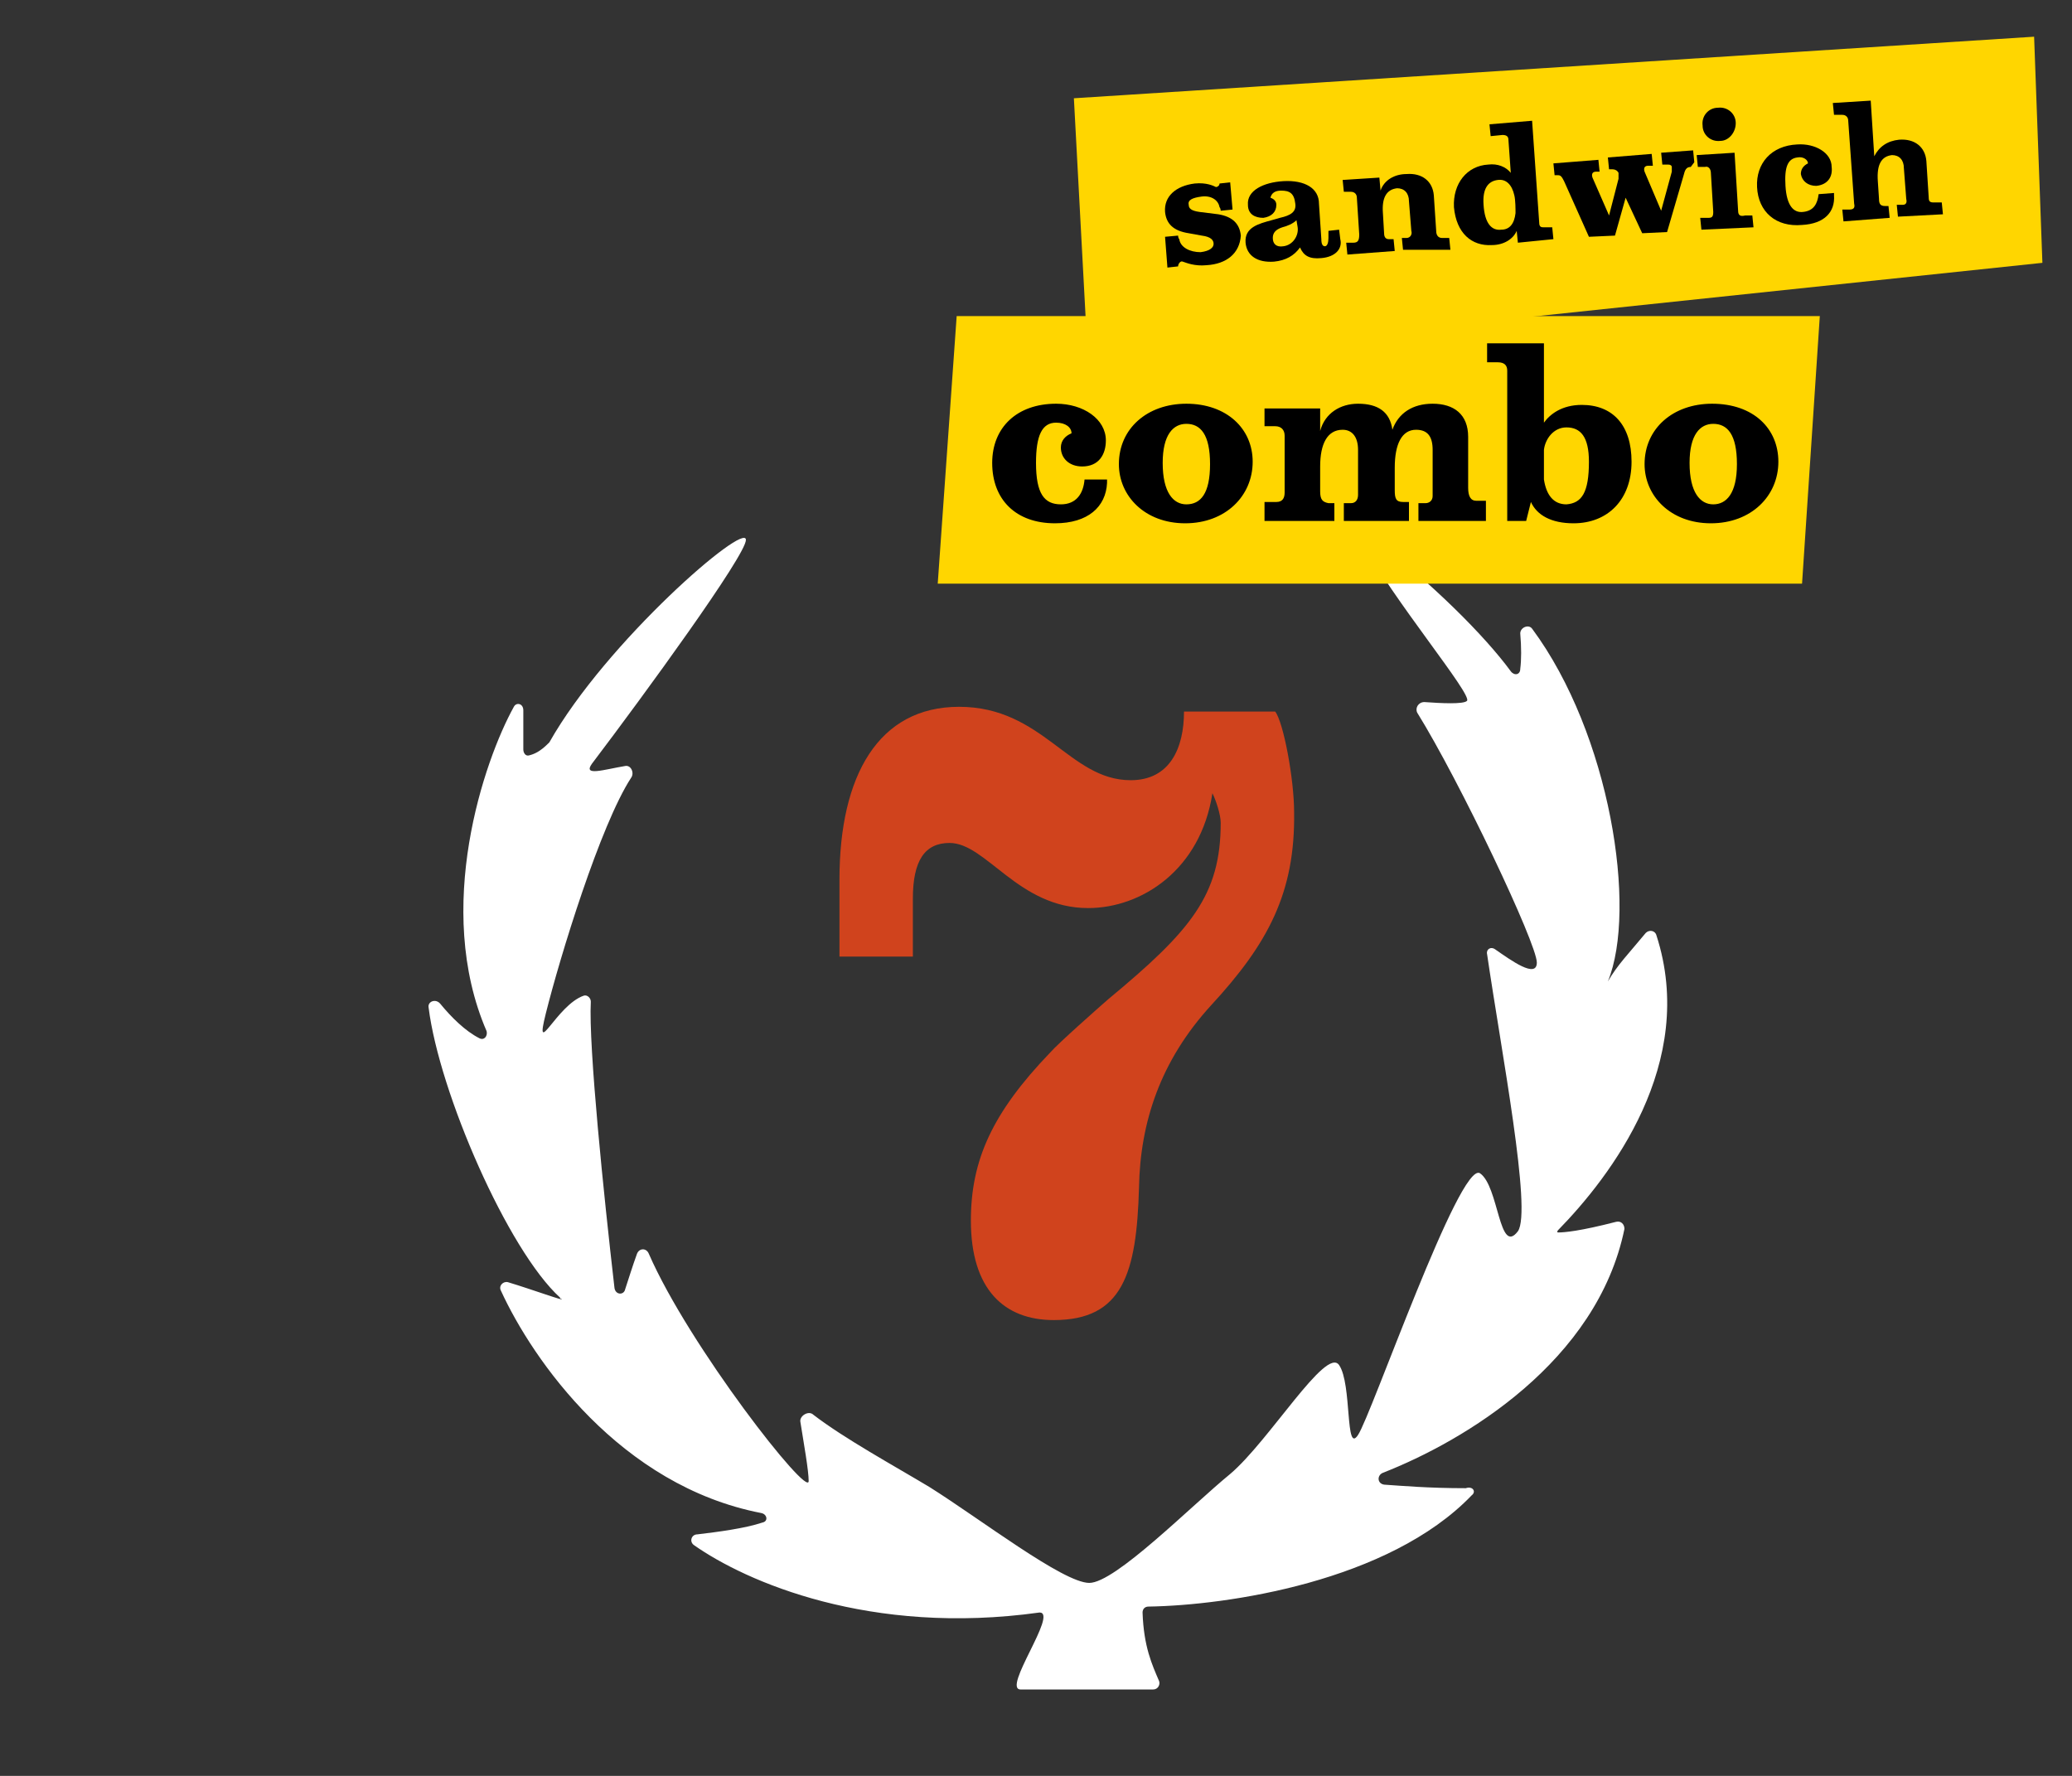 <?xml version="1.0" encoding="utf-8"?>
<!-- Generator: Adobe Illustrator 28.1.0, SVG Export Plug-In . SVG Version: 6.00 Build 0)  -->
<svg version="1.1" id="Layer_1" xmlns="http://www.w3.org/2000/svg" xmlns:xlink="http://www.w3.org/1999/xlink" x="0px" y="0px"
	 viewBox="0 0 175 150" style="enable-background:new 0 0 175 150;" xml:space="preserve">
<rect x="0" y="0" width="175" height="150" fill="#333333" stroke="none"/>
<style type="text/css">
	.st0{enable-background:new    ;}
	.st1{fill:#D0431D;}
	.st2{fill:#FFFFFF;}
	.st3{fill:#FFD600;}
</style>
<g id="Layer_2_00000062170663057728493630000000145631702874780345_">
</g>
<g id="Layer_1_00000013871368058528389110000011401316711031655825_">
	<g class="st0">
		<path class="st1" d="M102.3,84.9c-4.3,4.7-6,9.9-6.1,15.4c-0.2,7.3-1.4,11.2-7.2,11.2c-4.2,0-7-2.6-7-8.4c0-5.1,1.8-9.1,6.7-14.2
			c0.7-0.8,4.1-3.8,4.9-4.5c7-5.8,9.5-8.8,9.5-14.9c0-0.7-0.4-1.9-0.7-2.5c-1,6.5-6,9.7-10.5,9.7c-5.9,0-8.6-5.5-11.7-5.5
			c-2.1,0-3.1,1.5-3.1,4.7v4.9h-6.2v-6.5c0-8.8,3.3-14.6,10.1-14.6c7.1,0,9.3,6.2,14.5,6.2c3.3,0,4.5-2.7,4.5-5.8h7.7
			c0.7,0.9,1.6,5.7,1.6,8.5C109.4,75.4,107.1,79.7,102.3,84.9z"/>
	</g>
	<path class="st2" d="M124.3,126.3c-7,7.3-20.7,9.3-27.3,9.4c-0.3,0-0.5,0.2-0.5,0.5c0.1,2.9,0.8,4.4,1.4,5.8
		c0.1,0.3-0.1,0.7-0.5,0.7H86.2c-1.6,0,3.2-6.5,1.6-6.5c-14.3,2-24.8-2.6-29.2-5.7c-0.4-0.3-0.2-0.9,0.3-0.9c1.7-0.2,4-0.5,5.5-1
		c0.5-0.1,0.4-0.7-0.1-0.8c-11.9-2.3-19.3-12.9-22-18.8c-0.2-0.4,0.2-0.8,0.6-0.7c2,0.6,5,1.7,4.5,1.4c0,0-0.1,0-0.1-0.1
		c-4.4-4-10.2-17.3-11.1-24.5c-0.1-0.5,0.6-0.8,1-0.3c0.9,1.1,2.1,2.3,3.3,2.9c0.4,0.2,0.7-0.2,0.6-0.6c-4.5-10.4-0.2-22.9,2.3-27.4
		c0.2-0.4,0.8-0.3,0.8,0.3v3.3c0,0.3,0.2,0.6,0.5,0.5c0.4-0.1,0.9-0.3,1.6-1l0.1-0.1C51.2,54.2,63,44,63,45.6
		c0,1.3-8.6,13.1-13,18.9c-0.8,1.1,1,0.5,2.8,0.2c0.5-0.1,0.8,0.6,0.5,1c-2.6,4-6,15.1-7.2,19.9c-1,4,0.9-0.7,3.2-1.5
		c0.3-0.1,0.6,0.2,0.6,0.5c-0.2,3.8,1.1,16.4,2,24.2c0.1,0.6,0.8,0.6,0.9,0.1c0.3-0.9,0.6-1.9,1-3c0.2-0.5,0.8-0.5,1,0
		c3.4,7.8,13.5,20.7,13.5,19.2c0-0.9-0.4-3.1-0.7-5c-0.1-0.5,0.7-1,1.1-0.6c2.6,2,6.8,4.3,9.8,6.1c4.3,2.7,11.3,8.1,13.5,8.1
		s8.6-6.5,11.9-9.2c3.3-2.8,8.1-10.8,9.2-9.2c1.1,1.6,0.5,7.6,1.6,5.9c1.1-1.6,8.6-23.2,10.3-22.1c1.6,1.1,1.6,7,3.2,4.9
		c1.2-1.7-1.4-15.2-2.6-23.4c-0.1-0.4,0.3-0.7,0.7-0.4c1.3,0.9,3.5,2.5,3.5,1.1c0-1.6-6.5-15.3-10.1-21.1c-0.2-0.4,0.1-0.9,0.6-0.9
		c1.4,0.1,3.3,0.2,3.6-0.1c0.5-0.5-6.3-8.6-8.9-13.5c-0.3-0.5,0.3-0.9,0.7-0.5c5.3,4.1,9.7,8.5,11.9,11.5c0.3,0.4,0.8,0.3,0.8-0.2
		c0.1-0.8,0.1-1.8,0-3c0-0.5,0.7-0.8,1-0.4c6.6,8.9,8.9,23.7,6.4,29.8c0.8-1.4,1.8-2.4,3.2-4.1c0.3-0.3,0.8-0.2,0.9,0.2
		c3.5,10.8-3.9,20.4-8.3,24.9c-0.1,0.1-0.1,0.2,0,0.2c0.5,0,1.8-0.1,4.9-0.9c0.4-0.1,0.7,0.2,0.7,0.6c-2.3,11.2-13.5,17.9-20.4,20.6
		c-0.5,0.2-0.5,0.9,0.1,1c1.5,0.1,3.7,0.3,6.9,0.3C124.4,125.5,124.7,126,124.3,126.3z"/>
	<polygon class="st3" points="90.7,8.3 171.8,3.1 172.5,22.2 91.9,30.7 	"/>
	<polygon class="st3" points="80.8,26.7 153.7,26.7 152.2,49.3 79.2,49.3 	"/>
	<path d="M146.7,39.2c0-2.5-0.8-3.4-2-3.4c-1.1,0-2,0.9-2,3.3c0,2.5,0.9,3.5,2,3.5S146.7,41.7,146.7,39.2z M150.2,39
		c0,2.9-2.3,5.2-5.7,5.2s-5.6-2.3-5.6-5c0-3,2.4-5.1,5.7-5.1C148.1,34.1,150.2,36.2,150.2,39z M134.2,39c0-2.1-0.7-2.9-1.9-2.9
		c-1.1,0-1.8,1-1.9,1.9c0,0.8,0,2,0,2.5c0.2,1.3,0.8,2.1,1.9,2.1C133.6,42.5,134.2,41.6,134.2,39z M137.8,39c0,3.2-2,5.2-4.9,5.2
		c-1.9,0-3.1-0.7-3.6-1.8l-0.4,1.6h-1.6V31.3c0-0.4-0.2-0.7-0.8-0.7h-0.9V29h4.8v6.7c0.5-0.7,1.5-1.5,3.2-1.5
		C136.2,34.2,137.8,35.9,137.8,39z M125.5,44h-5.7v-1.5h0.6c0.3,0,0.6-0.2,0.6-0.6V38c0-1.1-0.4-1.7-1.4-1.7c-1.2,0-1.8,1.2-1.8,3.2
		v1.9c0,0.7,0.1,1,0.7,1h0.5V44h-5.5v-1.5h0.6c0.4,0,0.6-0.3,0.6-0.7V38c0-1.1-0.5-1.7-1.3-1.7c-1.3,0-1.9,1.2-1.9,3.1v2.1
		c0,0.7,0.2,0.9,0.7,1h0.5V44h-5.9v-1.6h1c0.5,0,0.7-0.3,0.7-0.8v-4.8c0-0.5-0.3-0.8-0.8-0.8h-0.9v-1.5h4.7v1.9
		c0.4-1.5,1.7-2.3,3.2-2.3c1.7,0,2.7,0.7,2.9,2.2c0.5-1.4,1.7-2.2,3.4-2.2c1.8,0,3,0.9,3,2.8v4.3c0,0.7,0.2,1.1,0.7,1.1h0.8
		L125.5,44L125.5,44z M102.2,39.2c0-2.5-0.8-3.4-2-3.4c-1.1,0-2,0.9-2,3.3c0,2.5,0.9,3.5,2,3.5C101.4,42.6,102.2,41.7,102.2,39.2z
		 M105.8,39c0,2.9-2.3,5.2-5.7,5.2c-3.4,0-5.6-2.3-5.6-5c0-3,2.4-5.1,5.7-5.1C103.6,34.1,105.8,36.2,105.8,39z M93.5,40.8
		c-0.1,2-1.6,3.4-4.4,3.4c-3.3,0-5.3-2-5.3-5.1c0-3,2.1-5,5.4-5c2.3,0,4.2,1.3,4.2,3.1c0,1.2-0.6,2.2-2,2.2c-1.1,0-1.8-0.7-1.8-1.6
		c0-0.6,0.4-1,0.9-1.2c0-0.5-0.5-0.9-1.3-0.9c-1.2,0-1.7,1.1-1.7,3.4c0,2.6,0.7,3.5,2.1,3.5c1.3,0,1.9-0.9,2-2.1h1.9
		C93.5,40.7,93.5,40.7,93.5,40.8z"/>
	<g class="st0">
		<path d="M101.9,22.4c-1,0.1-1.7-0.2-2-0.3c-0.2-0.1-0.4,0.2-0.4,0.4l-0.9,0.1L98.4,20l1.1-0.1c0,0,0,0.2,0.1,0.3
			c0.1,0.7,0.9,1.1,1.8,1.1c0.8-0.1,1.1-0.4,1.1-0.7c0-0.3-0.2-0.6-1-0.7l-1.1-0.2c-1.3-0.2-1.9-0.8-2-1.8c-0.1-1.3,0.9-2.2,2.5-2.4
			c1-0.1,1.6,0.2,1.8,0.3c0.1,0,0.3-0.1,0.3-0.3l0.9-0.1l0.2,2.3l-1,0.1c0,0,0-0.2-0.1-0.3c-0.1-0.6-0.7-1-1.5-0.9
			c-0.8,0.1-1.2,0.3-1.1,0.7c0,0.3,0.2,0.5,0.9,0.6l1.6,0.2c1.2,0.2,1.8,0.8,1.9,1.8C104.7,21.4,103.6,22.3,101.9,22.4z"/>
		<path d="M111.6,21.8c-1,0.1-1.5-0.2-1.8-0.9c-0.5,0.7-1.2,1.1-2.2,1.2c-1.4,0.1-2.3-0.5-2.4-1.6c-0.1-1.3,1.1-1.6,2.2-1.9l0.7-0.2
			c0.9-0.2,1.4-0.5,1.3-1.2c-0.1-0.9-0.5-1.1-1.2-1.1c-0.5,0-0.8,0.2-0.9,0.6c0.3,0.1,0.5,0.3,0.5,0.6c0,0.6-0.4,1-1.1,1.1
			c-0.7,0-1.3-0.3-1.3-1.1c-0.1-1.2,1.3-1.9,3-2c1.8-0.1,3,0.6,3,1.9l0.2,3c0,0.4,0.1,0.6,0.3,0.6c0.2,0,0.3-0.3,0.3-0.7l0-0.6
			l0.9-0.1l0.1,0.8C113.4,21,112.8,21.7,111.6,21.8z M109.5,18.6c-0.3,0.3-0.8,0.5-1.2,0.6c-0.6,0.2-0.8,0.5-0.8,0.9
			c0,0.5,0.3,0.8,0.9,0.7c0.8-0.1,1.3-0.9,1.2-1.6L109.5,18.6z"/>
		<path d="M118.5,21.1l-0.1-1l0.4,0c0.3,0,0.5-0.3,0.4-0.6l-0.2-2.5c0-0.7-0.4-1.1-1-1.1c-0.9,0.1-1.3,0.8-1.2,2.1l0.1,1.7
			c0,0.4,0.2,0.5,0.4,0.5l0.4,0l0.1,1l-4,0.3l-0.1-1l0.6,0c0.4,0,0.5-0.2,0.5-0.7l-0.2-3.1c0-0.3-0.2-0.5-0.5-0.5l-0.6,0l-0.1-1
			l3.1-0.2l0.1,1.1c0.3-0.9,1.2-1.4,2.2-1.4c1.3-0.1,2.2,0.6,2.3,1.8l0.2,3c0,0.4,0.2,0.6,0.5,0.6l0.6,0l0.1,1L118.5,21.1z"/>
		<path d="M128.2,20.5l-0.1-1c-0.3,0.7-1.1,1.2-2.1,1.2c-1.7,0.1-3-1-3.2-3.2c-0.1-2,1.1-3.5,2.9-3.6c0.8-0.1,1.5,0.2,1.9,0.7
			l-0.2-2.8c0-0.3-0.2-0.4-0.5-0.4l-1,0.1l-0.1-1l3.6-0.3l0.6,8.6c0,0.4,0.2,0.4,0.4,0.4l0.7,0l0.1,1L128.2,20.5z M126.5,15.2
			c-0.8,0.1-1.3,0.7-1.2,2.1c0.1,1.6,0.7,2.2,1.5,2.1c0.7,0,1.1-0.5,1.2-1.4c0-0.3,0-1.1-0.1-1.5C127.7,15.6,127.2,15.1,126.5,15.2z
			"/>
		<path d="M142.8,14.1c-0.4,0-0.5,0.3-0.6,0.7l-1.4,4.8l-2.1,0.1l-1.4-3l-0.9,3.2l-2.2,0.1l-2.1-4.7c-0.2-0.4-0.3-0.5-0.5-0.5
			l-0.3,0l-0.1-1l3.8-0.3l0.1,1l-0.3,0c-0.3,0-0.4,0.2-0.3,0.5l1.4,3.2l0.8-3.1c0-0.1,0-0.4,0-0.5c-0.1-0.2-0.3-0.3-0.5-0.3l-0.3,0
			l-0.1-1l3.7-0.3l0.1,1l-0.4,0c-0.3,0-0.4,0.2-0.3,0.5l1.4,3.3l0.9-3.3c0-0.1,0-0.3,0-0.4c0-0.1-0.1-0.2-0.3-0.2l-0.5,0l-0.1-1
			l2.7-0.2l0.1,1L142.8,14.1z"/>
		<path d="M143.7,19.4l-0.1-1l0.7,0c0.3,0,0.4-0.1,0.4-0.5l-0.2-3.3c0-0.3-0.2-0.6-0.5-0.5l-0.6,0l-0.1-1l3.2-0.2l0.3,4.9
			c0,0.4,0.2,0.5,0.6,0.4l0.6,0l0.1,1L143.7,19.4z M145.3,11.9c-0.8,0.1-1.5-0.5-1.5-1.3c-0.1-0.8,0.5-1.5,1.3-1.5
			c0.8-0.1,1.5,0.5,1.5,1.3C146.6,11.2,146,11.9,145.3,11.9z"/>
		<path d="M152.2,19c-2.2,0.2-3.7-1.1-3.8-3.2c-0.1-2,1.2-3.5,3.4-3.6c1.5-0.1,2.9,0.7,2.9,1.9c0.1,0.8-0.3,1.5-1.3,1.6
			c-0.7,0-1.2-0.4-1.3-1c0-0.4,0.2-0.7,0.6-0.9c0-0.3-0.4-0.6-0.9-0.5c-0.8,0.1-1.1,0.8-1,2.4c0.1,1.7,0.7,2.3,1.5,2.2
			c0.9-0.1,1.2-0.7,1.3-1.5l1.3-0.1c0,0.1,0,0.1,0,0.2C155,17.9,154.1,18.9,152.2,19z"/>
		<path d="M160.3,18.3l-0.1-1l0.5,0c0.2,0,0.4-0.1,0.3-0.5l-0.2-2.6c0-0.7-0.4-1.1-1-1.1c-0.9,0.1-1.3,0.8-1.2,2.2l0.1,1.5
			c0,0.4,0.1,0.6,0.5,0.6l0.3,0l0.1,1l-3.9,0.3l-0.1-1l0.6,0c0.3,0,0.5-0.1,0.4-0.5l-0.5-7c0-0.3-0.2-0.5-0.5-0.5l-0.7,0l-0.1-1
			l3.2-0.2l0.3,4.7c0.4-0.8,1.1-1.3,2.1-1.4c1.3-0.1,2.2,0.6,2.3,1.8l0.2,3.1c0,0.3,0.1,0.4,0.4,0.4l0.7,0l0.1,1L160.3,18.3z"/>
	</g>
</g>
</svg>
